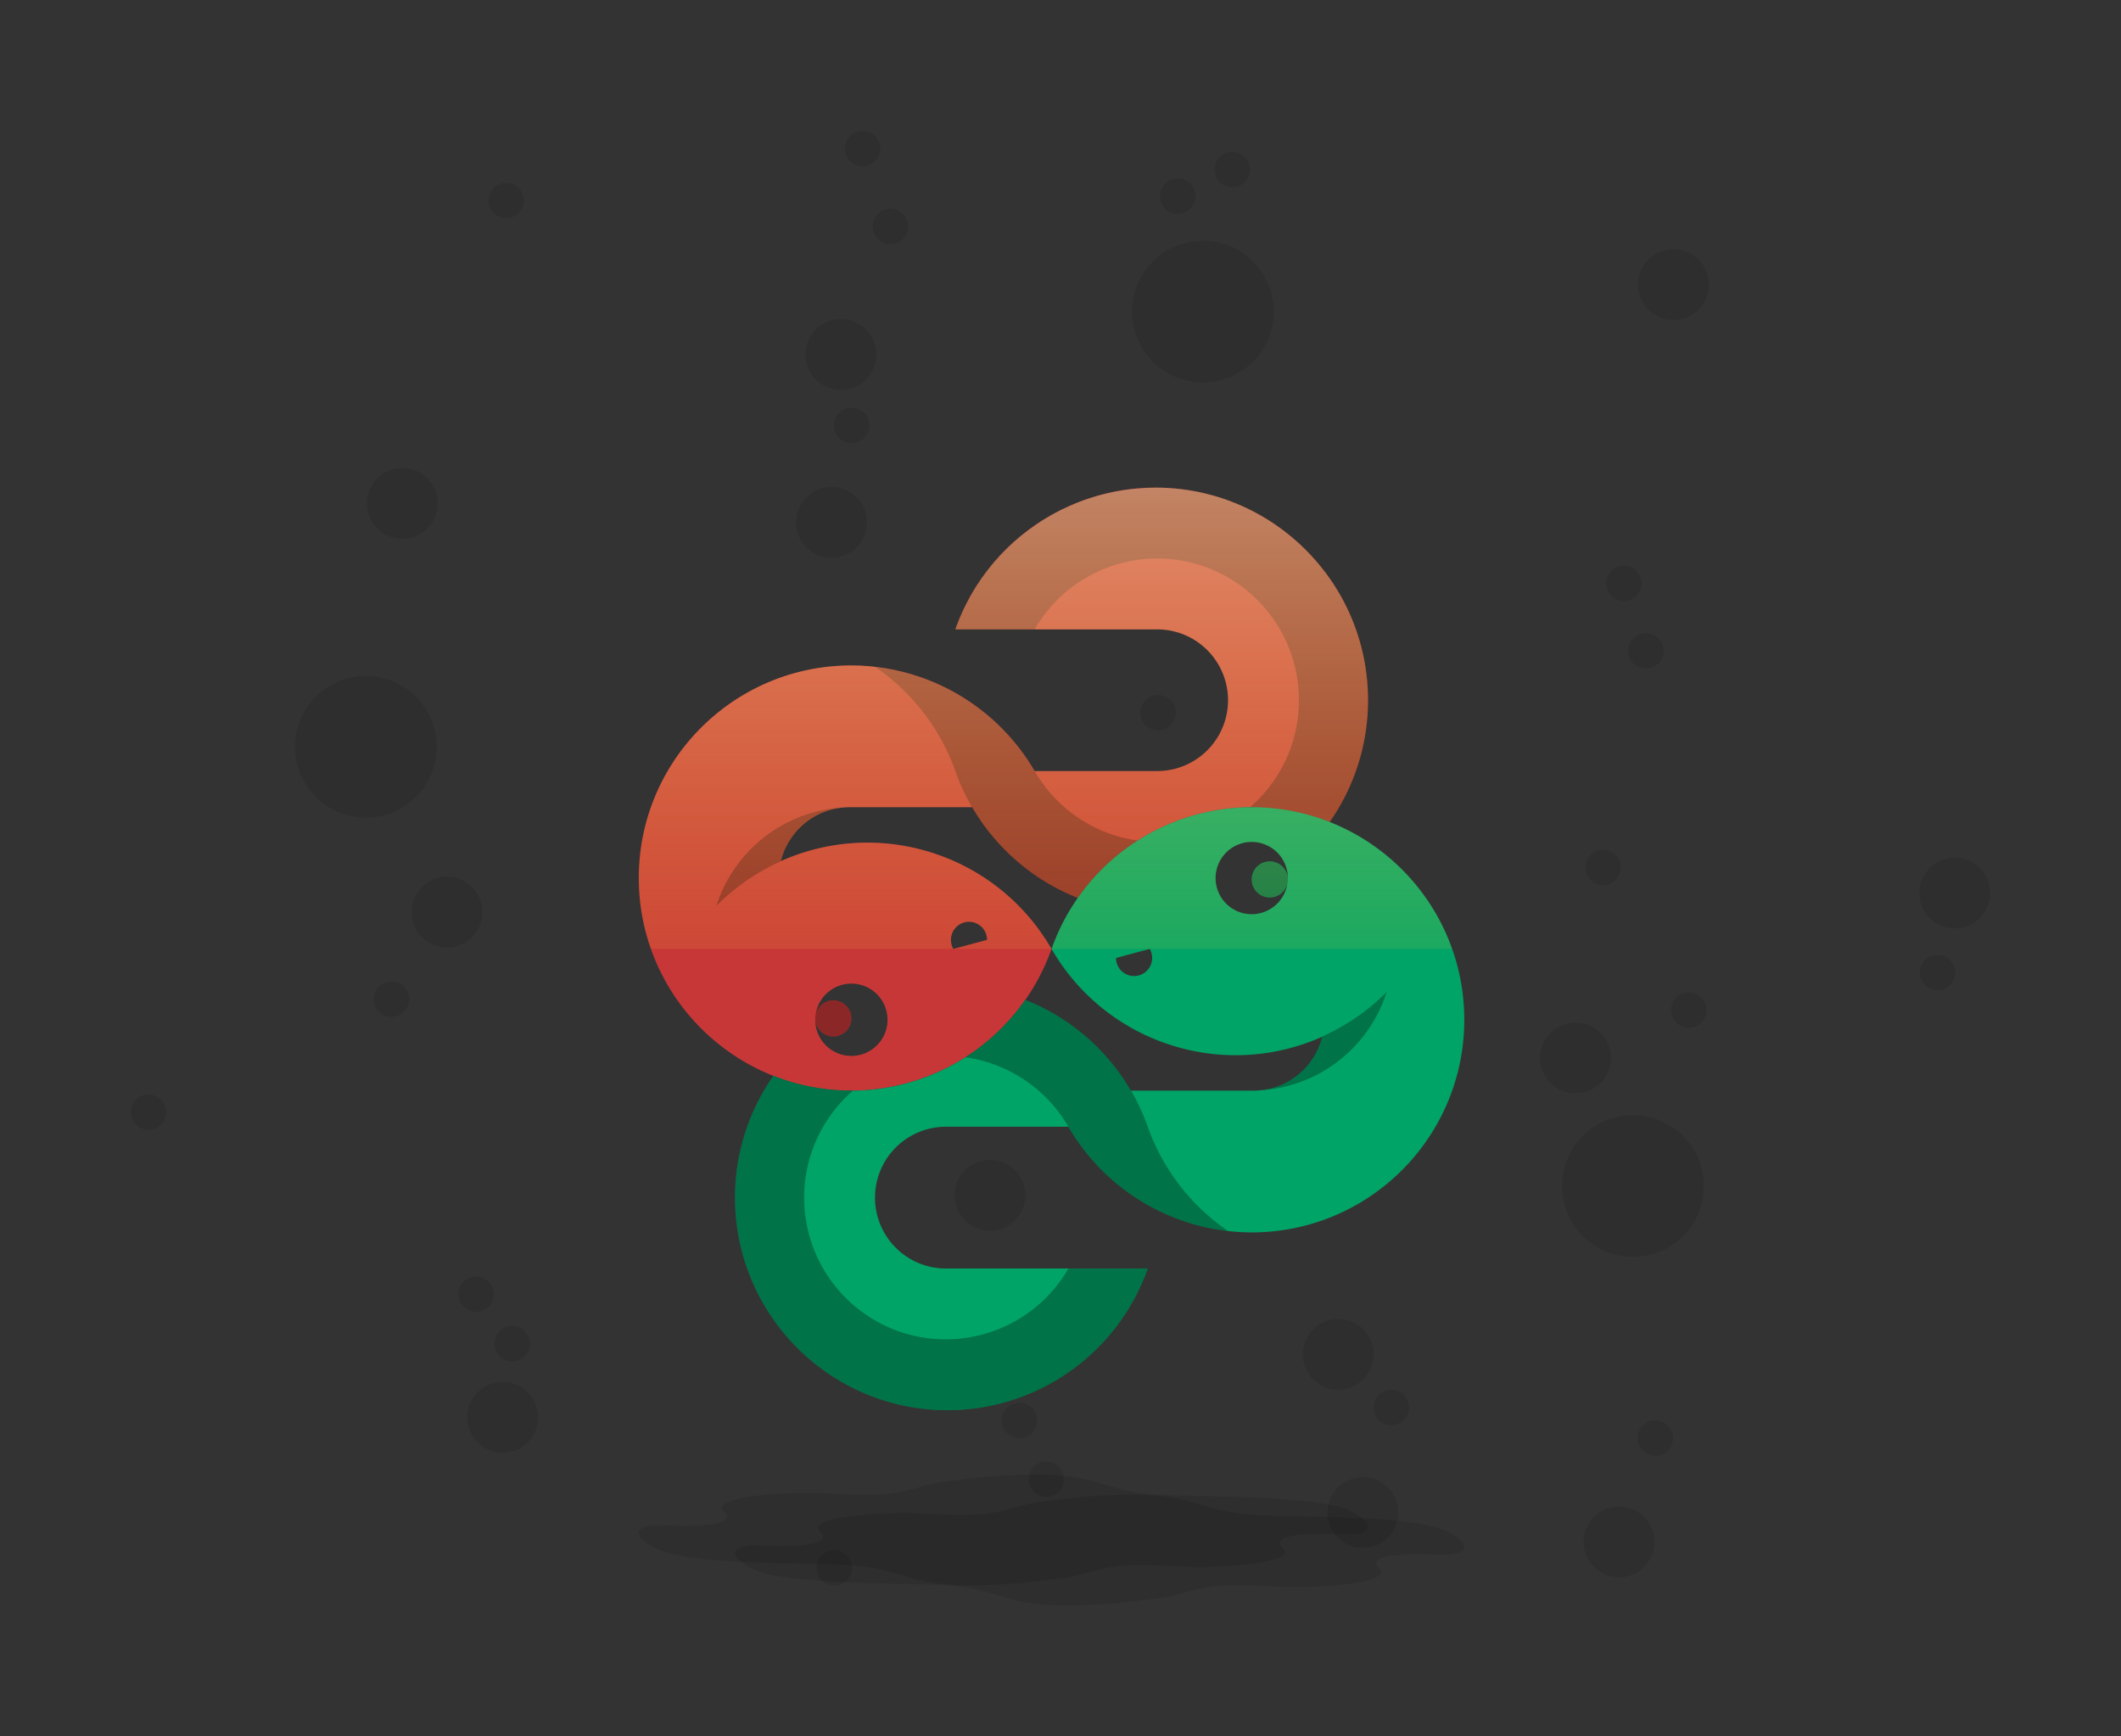 <svg xmlns="http://www.w3.org/2000/svg" xmlns:xlink="http://www.w3.org/1999/xlink" width="612.754" height="501.544" viewBox="0 0 162.124 132.7"><rect x="0" y="0" width="162.124" height="132.7" fill="#333333" stroke="none"/><defs><linearGradient y2="138.392" x2="-100.56" y1="109.667" x1="-100.56" gradientTransform="matrix(1 0 0 1.691 -234.058 -415.093)" gradientUnits="userSpaceOnUse" id="c" xlink:href="#a"/><linearGradient id="a"><stop offset="0" stop-color="#ffeeb1"/><stop offset="1" stop-color="#f9c710" stop-opacity="0"/></linearGradient><clipPath clipPathUnits="userSpaceOnUse" id="b"><path style="marker:none" d="M-326.674-227.133c-.199 0-.398.005-.596.012l-.164.008a19.062 19.062 0 00-.63.042c-.128.011-.255.024-.382.038l-.196.022a16.213 16.213 0 00-1.116.176l-.254.053a15.761 15.761 0 00-.845.203c-.091.024-.183.048-.273.074a16.205 16.205 0 00-.68.212c-.12.04-.239.08-.357.123l-.273.102c-.084.033-.17.065-.253.099a16.95 16.95 0 00-1.128.502l-.145.071c-.166.084-.332.17-.496.26l-.003.001c-.202.11-.401.227-.598.346-.067.04-.132.082-.198.123-.128.08-.256.161-.381.245-.079.052-.156.105-.233.158a16.333 16.333 0 00-.906.673c-.064.05-.129.1-.192.152-.175.143-.347.29-.516.441l-.044.04c-.159.144-.315.29-.468.44l-.12.12a16.22 16.22 0 00-.84.901l-.125.146c-.12.144-.24.29-.356.44l-.076.096c-.29.375-.565.764-.823 1.167l-.043.07c-.107.17-.211.34-.312.513l-.1.176a16.175 16.175 0 00-.55 1.063l-.104.222c-.066.146-.129.292-.19.44-.03.07-.06.137-.087.207-.08.199-.158.4-.23.604l-.019.05h15.433a5.416 5.416 0 010 10.833h-9.365a16.28 16.28 0 00-.268-.443l-.089-.139c-.06-.094-.12-.187-.182-.28l-.131-.19-.164-.235a15.614 15.614 0 00-.43-.572 16.577 16.577 0 00-.504-.611l-.165-.188c-.055-.062-.111-.123-.168-.184-.055-.06-.11-.121-.167-.18l-.174-.179-.18-.182c-.07-.069-.14-.135-.21-.202l-.13-.125-.003-.003-.198-.18-.165-.147c-.072-.064-.145-.125-.218-.186-.054-.046-.108-.093-.163-.138a16.055 16.055 0 00-1.032-.782l-.11-.076c-.1-.07-.203-.139-.306-.206l-.071-.046a16.286 16.286 0 00-.345-.217l-.006-.004c-.507-.31-1.032-.59-1.57-.843l-.092-.044a16.289 16.289 0 00-.41-.182l-.011-.005a16.259 16.259 0 00-.387-.158l-.064-.026c-.125-.049-.25-.096-.376-.142l-.076-.027a16.173 16.173 0 00-.404-.14l-.005-.001c-1.603-.527-3.3-.81-5.038-.813-8.973 0-16.248 7.275-16.248 16.249 0 6.87 4.266 12.739 10.29 15.115a16.31 16.31 0 00-1.96 3.763 16.129 16.129 0 00-.974 5.547c0 .56.029 1.115.084 1.66v.001a16.14 16.14 0 00.428 2.399 16.139 16.139 0 00.765 2.263v.002a16.26 16.26 0 003.457 5.138l.025.026.027.025a16.354 16.354 0 003.037 2.382 16.174 16.174 0 002.1 1.075 16.073 16.073 0 001.492.546 16.187 16.187 0 001.556.4c.047.01.095.017.142.026.728.142 1.473.238 2.233.28.021 0 .042.003.063.004.276.014.555.021.835.021.194 0 .387-.005.58-.011.067-.002.134-.007.2-.01a14.56 14.56 0 00.971-.078 11.912 11.912 0 00.659-.085 15.698 15.698 0 00.659-.112l.299-.062a16.357 16.357 0 00.815-.196c.097-.026.194-.052.29-.08.084-.024.167-.05.25-.075l.27-.082.094-.033c.14-.047.281-.094.42-.144l.21-.08a16.018 16.018 0 001.38-.595l.208-.101c.162-.082.323-.166.483-.254l.011-.007c.003 0 .004-.002.006-.003.193-.106.384-.217.572-.33.082-.05.162-.101.242-.152a16.5 16.5 0 00.582-.383 16.488 16.488 0 00.883-.654c.074-.058.148-.116.22-.175.173-.142.343-.286.51-.435l.002-.002c.172-.154.34-.312.505-.473.044-.042.087-.086.13-.13a16.244 16.244 0 00.832-.893 16.193 16.193 0 00.474-.575c.03-.04.062-.077.092-.116a16.167 16.167 0 00.818-1.162l.045-.073c.105-.166.207-.333.306-.503.038-.065.074-.13.111-.196a16.16 16.16 0 00.537-1.037l.113-.241c.062-.137.12-.276.18-.415.031-.077.065-.153.096-.23.08-.196.155-.395.226-.595l.02-.054H-342.698a5.416 5.416 0 010-10.833h9.365c.089.152.18.302.273.45.017.028.035.054.052.08.072.115.146.229.221.341l.11.161a16.238 16.238 0 00.947 1.245l.166.194a16.223 16.223 0 00.369.41l.12.131.247.252.113.115c.113.112.228.222.344.33l.199.18.176.16.214.18.147.126c.077.063.155.125.234.187l.163.13a16.856 16.856 0 001.048.746l.11.07c.104.068.209.135.315.2l.029.016a16.247 16.247 0 001.63.87c.122.056.245.11.367.163l.084.037c.117.05.234.097.352.144l.09.036c.132.052.264.102.397.15l.016.006c.14.05.282.1.425.146l.035.011c.14.046.281.091.423.133l.008.002a16.223 16.223 0 004.588.672c8.974 0 16.249-7.274 16.248-16.248 0-6.87-4.265-12.74-10.29-15.116a16.169 16.169 0 002.934-9.31 16.378 16.378 0 00-.33-3.274 16.139 16.139 0 00-2.898-6.447c-.034-.045-.07-.087-.103-.132a16.318 16.318 0 00-1.992-2.174c-.77-.699-1.606-1.326-2.5-1.868-.128-.078-.26-.151-.39-.226-.097-.055-.192-.113-.29-.166a16.167 16.167 0 00-2.157-.975 16.149 16.149 0 00-3.111-.798 16.352 16.352 0 00-1.637-.166h-.001a16.539 16.539 0 00-.836-.022zm-23.373 24.423h9.36a16.235 16.235 0 003.96 4.562 16.256 16.256 0 00.57.432l.058.04c.517.37 1.056.71 1.614 1.017l.069.039c.171.093.344.183.52.27.044.023.089.044.134.066.376.184.757.358 1.148.512a16.243 16.243 0 00-2.004 3.895c4.16 7.203 13.089 10.1 20.686 6.713-.019.078-.042.153-.065.229-.016.056-.03.113-.048.168-.026.079-.057.156-.087.233-.022.06-.043.12-.068.178-.029.069-.062.136-.093.203-.03.064-.06.128-.093.191-.032.061-.067.12-.1.18a5.289 5.289 0 01-.355.546 5.513 5.513 0 01-.406.484 5.454 5.454 0 01-.479.45c-.05.042-.102.085-.154.126a5.446 5.446 0 01-.189.137c-.053.038-.105.076-.16.112a5.5 5.5 0 01-.208.127c-.052.03-.103.063-.156.092-.083.046-.17.087-.255.128-.044.021-.086.044-.13.064a5.393 5.393 0 01-.298.12c-.036.014-.072.03-.109.043-.136.049-.275.091-.416.128-.041.011-.084.019-.126.029-.1.024-.2.048-.303.066-.06.01-.12.017-.18.025-.255.037-.514.06-.78.06h-9.36a16.208 16.208 0 00-2.02-2.754l-.008-.008a16.265 16.265 0 00-1.933-1.8c-.029-.024-.058-.048-.088-.07a16.29 16.29 0 00-.478-.36l-.07-.05a16.28 16.28 0 00-1.605-1.009l-.069-.039a16.318 16.318 0 00-.525-.273l-.12-.058a16.273 16.273 0 00-1.157-.517 16.241 16.241 0 002.004-3.894c-4.16-7.204-13.09-10.101-20.686-6.714.018-.073.04-.144.061-.216.018-.06.033-.123.053-.183.025-.076.055-.15.083-.226.024-.06.045-.123.07-.182.03-.07.064-.139.096-.208.03-.061.058-.123.09-.184.033-.065.07-.129.107-.193.035-.06.07-.121.107-.18a5.431 5.431 0 01.242-.355 5.49 5.49 0 01.888-.938c.05-.041.1-.083.15-.122a5.34 5.34 0 01.185-.136c.055-.038.109-.077.165-.114.07-.045.14-.088.213-.13.05-.03.1-.06.15-.088.076-.042.154-.08.232-.118.053-.025.105-.053.16-.077.261-.117.535-.215.817-.29.035-.009.07-.015.106-.023.109-.027.218-.052.33-.072.049-.009.1-.014.15-.021.262-.04.529-.063.802-.063zm30.729.002zm1.143.044c.15.01.301.02.45.034-.149-.014-.3-.023-.45-.034zm-2.668.03zm3.63.066c.085.01.17.02.254.032-.084-.012-.17-.021-.254-.032zm.832.13l.03.005c.036.007.073.01.109.018l.045.01c-.061-.012-.123-.022-.184-.033zm.771.16c.036.008.073.015.108.024l.045.012c-.05-.013-.102-.024-.153-.036zm.794.206l.042.012.022.007-.064-.018zm.756.238l.016.006-.016-.006zm-13.046 1.123zm-.702.41c-.075.046-.148.095-.222.142h-.004l.226-.143zm8.49.245a2.763 2.763 0 012.764 2.763c0 .015 0 .03-.003.044v-.006a1.382 1.382 0 00-.01-.108c0-.01-.004-.02-.005-.03a1.382 1.382 0 00-.017-.091.649.649 0 00-.01-.043 1.382 1.382 0 00-.077-.222l-.014-.031a1.382 1.382 0 00-.116-.199l-.017-.024a1.382 1.382 0 00-.152-.176l-.018-.017a1.382 1.382 0 00-.186-.147l-.015-.009a1.382 1.382 0 00-.215-.112l-.018-.006a1.382 1.382 0 00-.236-.072 1.382 1.382 0 00-.003 0c-.032-.007-.065-.01-.098-.015l-.037-.006a1.382 1.382 0 00-.137-.007 1.382 1.382 0 00-.125.007.931.931 0 00-.053.007 1.382 1.382 0 00-.078.012c-.025.005-.05.01-.074.017a1.382 1.382 0 00-.056.014c-.025.007-.049.016-.073.024a1.382 1.382 0 00-.06.022l-.033.015a1.382 1.382 0 00-.211.114l-.022.016a1.382 1.382 0 00-.19.156l-.005.007a1.382 1.382 0 00-.163.197c-.003.002-.003.005-.005.008a1.382 1.382 0 00-.12.22 1.392 1.392 0 00-.106.406 1.382 1.382 0 00-.007.14 1.382 1.382 0 00.006.124l.008.067a1.382 1.382 0 00.01.06c.004.029.01.057.018.085a1.382 1.382 0 00.013.051c.007.025.016.049.025.073a1.382 1.382 0 00.021.06l.016.034a1.382 1.382 0 00.112.209l.02.026a1.382 1.382 0 00.151.184l.013.012a1.382 1.382 0 00.188.156 1.382 1.382 0 00.003 0c.007.006.015.01.022.014a1.382 1.382 0 00.21.114 1.392 1.392 0 00.546.113h.01a1.382 1.382 0 00.225-.02l.016-.004a1.382 1.382 0 00.192-.051l.034-.011a1.382 1.382 0 00.183-.085.973.973 0 00.034-.019 1.382 1.382 0 00.17-.115 1.382 1.382 0 00.004-.002l.006-.005a1.382 1.382 0 00.153-.148l.01-.011a1.382 1.382 0 00.128-.17l.015-.026a1.382 1.382 0 00.098-.193 1.382 1.382 0 000-.002c0-.002 0-.003.003-.005a1.382 1.382 0 00.069-.223 2.763 2.763 0 01-2.73 2.366 2.763 2.763 0 110-5.526zm-11.198 1.845l-.038.036.038-.036zm-10.356 4.263a1.382 1.382 0 011.326 1.38l-2.578.69a1.382 1.382 0 011.252-2.07zm13.76 2.07a1.382 1.382 0 11-2.578.692zm-22.807 2.653a2.763 2.763 0 11-2.763 2.763c0-.014 0-.03.003-.044v.006a1.382 1.382 0 00.01.107c.003.011.003.022.004.032a1.382 1.382 0 00.017.089l.01.045a1.382 1.382 0 00.077.221l.014.031a1.382 1.382 0 00.116.2l.016.022a1.382 1.382 0 00.15.174l.025.023a1.382 1.382 0 00.18.142l.021.013a1.382 1.382 0 00.212.11l.015.007a1.382 1.382 0 00.374.093 1.382 1.382 0 00.137.007 1.382 1.382 0 00.118-.006.864.864 0 00.072-.01 1.382 1.382 0 00.067-.01c.023-.003.046-.01.069-.015a1.382 1.382 0 00.06-.015 1.19 1.19 0 00.085-.028 1.382 1.382 0 00.042-.016c.016-.006.03-.013.044-.02a1.382 1.382 0 00.208-.112l.02-.014a1.382 1.382 0 00.19-.157l.006-.006a1.382 1.382 0 00.164-.2l.003-.006a1.382 1.382 0 00.125-.23 1.38 1.38 0 00.08-.262 1.382 1.382 0 00.009-.052c.005-.027.01-.054.012-.082a1.382 1.382 0 00.007-.14 1.382 1.382 0 00-.006-.124l-.008-.068a1.382 1.382 0 00-.009-.06c-.005-.029-.012-.056-.018-.083a1.382 1.382 0 00-.014-.052c-.007-.026-.016-.05-.025-.075a1.382 1.382 0 00-.02-.057l-.017-.037a1.382 1.382 0 00-.113-.209l-.016-.023a1.382 1.382 0 00-.154-.185l-.013-.013a1.382 1.382 0 00-.19-.157l-.015-.01a1.382 1.382 0 00-.215-.117 1.375 1.375 0 00-.41-.106 1.382 1.382 0 00-.137-.007 1.382 1.382 0 00-.235.02l-.018.005a1.382 1.382 0 00-.19.05c-.012.004-.024.007-.035.012a1.382 1.382 0 00-.182.083 3.772 3.772 0 00-.036.02 1.382 1.382 0 00-.17.116.027.027 0 00-.007.007 1.382 1.382 0 00-.153.146l-.011.012a1.382 1.382 0 00-.13.173l-.011.02a1.382 1.382 0 00-.1.196l-.003.007a1.382 1.382 0 00-.068.223 2.763 2.763 0 012.73-2.366zm8.712 5.63h.004c-.077.05-.156.099-.235.147.078-.048.154-.099.231-.148zm-.339.213zm-3.023 1.421zm-9.91.26l.046.014-.046-.013zm.72.194l.088.02-.065-.014-.022-.006zm.73.16l.177.031-.177-.031zm.739.126c.105.015.21.027.316.04-.105-.013-.211-.025-.316-.04zm.778.096c.125.012.25.02.376.028-.125-.009-.251-.016-.376-.028zm.795.058z" fill="#c83737" stroke-width=".265" stroke-linecap="round" stroke-linejoin="round"/></clipPath></defs><g transform="rotate(180 76.052 -26.022)"><path style="marker:none" d="M63.783-89.313a16.248 16.248 0 0015.3-10.832H63.65a5.416 5.416 0 010-10.833h9.366a16.248 16.248 0 0014.012 8.074c8.974 0 16.249-7.275 16.248-16.248 0-8.974-7.274-16.249-16.248-16.248a16.247 16.247 0 00-15.3 10.83c4.16 7.204 13.09 10.102 20.688 6.713a5.418 5.418 0 01-5.26 4.12h-9.362a16.244 16.244 0 00-8.073-6.935 16.248 16.248 0 01-13.294 6.933c-2.104 0-4.112-.404-5.958-1.132a16.168 16.168 0 00-2.934 9.31c0 8.973 7.275 16.248 16.248 16.248zm14.198-33.185a1.38 1.38 0 01-1.326-1.38l2.578-.692a1.382 1.382 0 01-1.252 2.072zm9.047-4.724a2.763 2.763 0 112.761-2.719 1.382 1.382 0 10-.03.352 2.763 2.763 0 01-2.73 2.367z" fill="#c83737"/><path style="marker:none" d="M63.783-89.313a16.248 16.248 0 0015.3-10.832H73.02a10.832 10.832 0 01-9.37 5.415c-5.982 0-10.832-4.85-10.832-10.831 0-3.267 1.448-6.194 3.734-8.18l-.125.002c-2.104 0-4.113-.404-5.958-1.132a16.169 16.169 0 00-2.934 9.31c0 8.973 7.274 16.248 16.248 16.248zm21.434-13.698a16.219 16.219 0 01-6.136-7.967 16.26 16.26 0 00-9.358-9.697 16.245 16.245 0 01-4.584 4.387 10.832 10.832 0 017.877 5.31 16.247 16.247 0 0012.2 7.967z" opacity=".3"/><circle style="marker:none" cx="88.41" cy="-129.88" opacity=".3" r="1.382"/><path style="marker:none" d="M97.344-121.28a16.248 16.248 0 01-4.924 3.401 5.42 5.42 0 01-4.71 4.114 10.832 10.832 0 004.734-1.423 10.832 10.832 0 004.9-6.091z" opacity=".3"/></g><g transform="translate(8.65 197.096)"><path d="M63.783-89.313a16.248 16.248 0 0015.3-10.832H63.65a5.416 5.416 0 010-10.833h9.366a16.248 16.248 0 0014.012 8.074c8.974 0 16.249-7.275 16.248-16.248 0-8.974-7.274-16.249-16.248-16.248a16.247 16.247 0 00-15.3 10.83c4.16 7.204 13.09 10.102 20.688 6.713a5.418 5.418 0 01-5.26 4.12h-9.362a16.244 16.244 0 00-8.073-6.935 16.248 16.248 0 01-13.294 6.933c-2.104 0-4.112-.404-5.958-1.132a16.168 16.168 0 00-2.934 9.31c0 8.973 7.275 16.248 16.248 16.248zm14.198-33.185a1.38 1.38 0 01-1.326-1.38l2.578-.692a1.382 1.382 0 01-1.252 2.072zm9.047-4.724a2.763 2.763 0 112.761-2.719 1.382 1.382 0 10-.03.352 2.763 2.763 0 01-2.73 2.367z" style="marker:none" fill="#00a466"/><path d="M63.783-89.313a16.248 16.248 0 0015.3-10.832H73.02a10.832 10.832 0 01-9.37 5.415c-5.982 0-10.832-4.85-10.832-10.831 0-3.267 1.448-6.194 3.734-8.18l-.125.002c-2.104 0-4.113-.404-5.958-1.132a16.169 16.169 0 00-2.934 9.31c0 8.973 7.274 16.248 16.248 16.248zm21.434-13.698a16.219 16.219 0 01-6.136-7.967 16.26 16.26 0 00-9.358-9.697 16.245 16.245 0 01-4.584 4.387 10.832 10.832 0 017.877 5.31 16.247 16.247 0 0012.2 7.967z" style="marker:none" opacity=".3"/><circle cy="-129.88" cx="88.41" style="marker:none" opacity=".3" r="1.382"/><path d="M97.344-121.28a16.248 16.248 0 01-4.924 3.401 5.42 5.42 0 01-4.71 4.114 10.832 10.832 0 004.734-1.423 10.832 10.832 0 004.9-6.091z" style="marker:none" opacity=".3"/></g><path d="M76.705 121.087c1.559-.101 2.973-.288 4.401-.454 2.54-.296 2.902-1.275 8.115-.96 5.213.317 9.838-.382 8.879-1.297-.96-.916.91-1.253 4.427-1.101 3.518.152 1.85-1.546-.215-2.118-3.236-.858-10.265-.732-13.779-.918-3.545-.188-4.517-1.325-7.862-1.495a34.005 34.005 0 00-3.977.03c-1.56.102-2.974.288-4.402.455-2.539.296-2.901 1.275-8.114.959-5.213-.316-9.838.383-8.879 1.298.959.915-.91 1.253-4.428 1.1-3.517-.151-1.85 1.546.216 2.118 3.235.859 10.265.733 13.778.919 3.546.187 4.518 1.325 7.862 1.495 1.464.074 2.765.047 3.977-.031z" opacity=".1"/><path d="M84.06 122.625c1.56-.1 2.975-.287 4.403-.453 2.538-.297 2.901-1.276 8.114-.96 5.213.317 9.838-.383 8.879-1.298-.96-.915.91-1.253 4.428-1.1 3.517.151 1.85-1.546-.216-2.118-3.236-.858-10.265-.733-13.779-.919-3.545-.187-4.517-1.324-7.862-1.494a34.005 34.005 0 00-3.977.03c-1.56.102-2.974.288-4.402.454-2.539.297-2.901 1.275-8.114.96-5.213-.317-9.838.383-8.879 1.298.96.915-.91 1.253-4.428 1.1-3.517-.151-1.85 1.546.216 2.118 3.236.858 10.265.733 13.779.919 3.545.187 4.517 1.324 7.862 1.494 1.463.075 2.764.048 3.977-.03z" opacity=".1"/><g transform="translate(415.02 264.918)" opacity=".1"><circle r="5.416" cy="-207.839" cx="-387.054" style="marker:none"/><circle cy="-195.205" cx="-380.85" style="marker:none" r="2.708"/><circle style="marker:none" cx="-385.099" cy="-188.547" r="1.354"/><circle style="marker:none" cx="-290.202" cy="-174.269" r="5.416"/><circle cy="-184.057" cx="-294.59" style="marker:none" r="2.708"/><circle style="marker:none" cx="-292.482" cy="-198.61" r="1.354"/><circle style="marker:none" cx="-285.929" cy="-187.722" r="1.354"/><circle style="marker:none" cx="-351.249" cy="-145.084" r="1.354"/><circle style="marker:none" cx="-378.627" cy="-166.005" r="1.354"/><circle cy="-156.594" cx="-376.595" style="marker:none" r="2.708"/><circle cy="-162.221" cx="-375.872" style="marker:none" r="1.354"/><circle style="marker:none" cx="-335.045" cy="-151.862" r="1.354"/><circle style="marker:none" cx="-337.103" cy="-156.352" r="1.354"/><circle cy="-147.069" cx="-291.267" style="marker:none" r="2.708"/><circle style="marker:none" cx="-288.489" cy="-155.007" r="1.354"/><circle style="marker:none" cx="-289.211" cy="-215.173" r="1.354"/><circle style="marker:none" cx="-290.892" cy="-220.336" r="1.354"/><circle style="marker:none" cx="-323.071" cy="-241.103" r="5.416"/><circle style="marker:none" cx="-326.5" cy="-210.446" r="1.354"/><circle cy="-173.564" cx="-339.348" style="marker:none" r="2.708"/><circle cy="-224.989" cx="-351.46" style="marker:none" r="2.708"/><circle style="marker:none" cx="-349.919" cy="-232.403" r="1.354"/><circle cy="-237.821" cx="-350.744" style="marker:none" r="2.708"/><circle style="marker:none" cx="-325.002" cy="-249.926" r="1.354"/><circle cy="-226.444" cx="-384.268" style="marker:none" r="2.708"/><circle style="marker:none" cx="-346.962" cy="-247.611" r="1.354"/><circle style="marker:none" cx="-349.079" cy="-253.564" r="1.354"/><circle style="marker:none" cx="-320.826" cy="-251.954" r="1.354"/><circle style="marker:none" cx="-308.665" cy="-157.346" r="1.354"/><circle cy="-161.408" cx="-312.728" style="marker:none" r="2.708"/><circle cy="-149.318" cx="-310.846" style="marker:none" r="2.708"/><circle cy="-243.164" cx="-287.108" style="marker:none" r="2.708"/><circle style="marker:none" cx="-376.331" cy="-249.595" r="1.354"/><circle style="marker:none" cx="-403.665" cy="-179.913" r="1.354"/><circle style="marker:none" cx="-266.917" cy="-190.585" r="1.354"/><circle cy="-196.665" cx="-265.603" style="marker:none" r="2.708"/></g><path clip-path="url(#b)" style="marker:none" opacity=".5" fill="url(#c)" d="M-411.044-262.751h152.851v70.874h-152.851z" transform="translate(414.996 264.404)"/></svg>